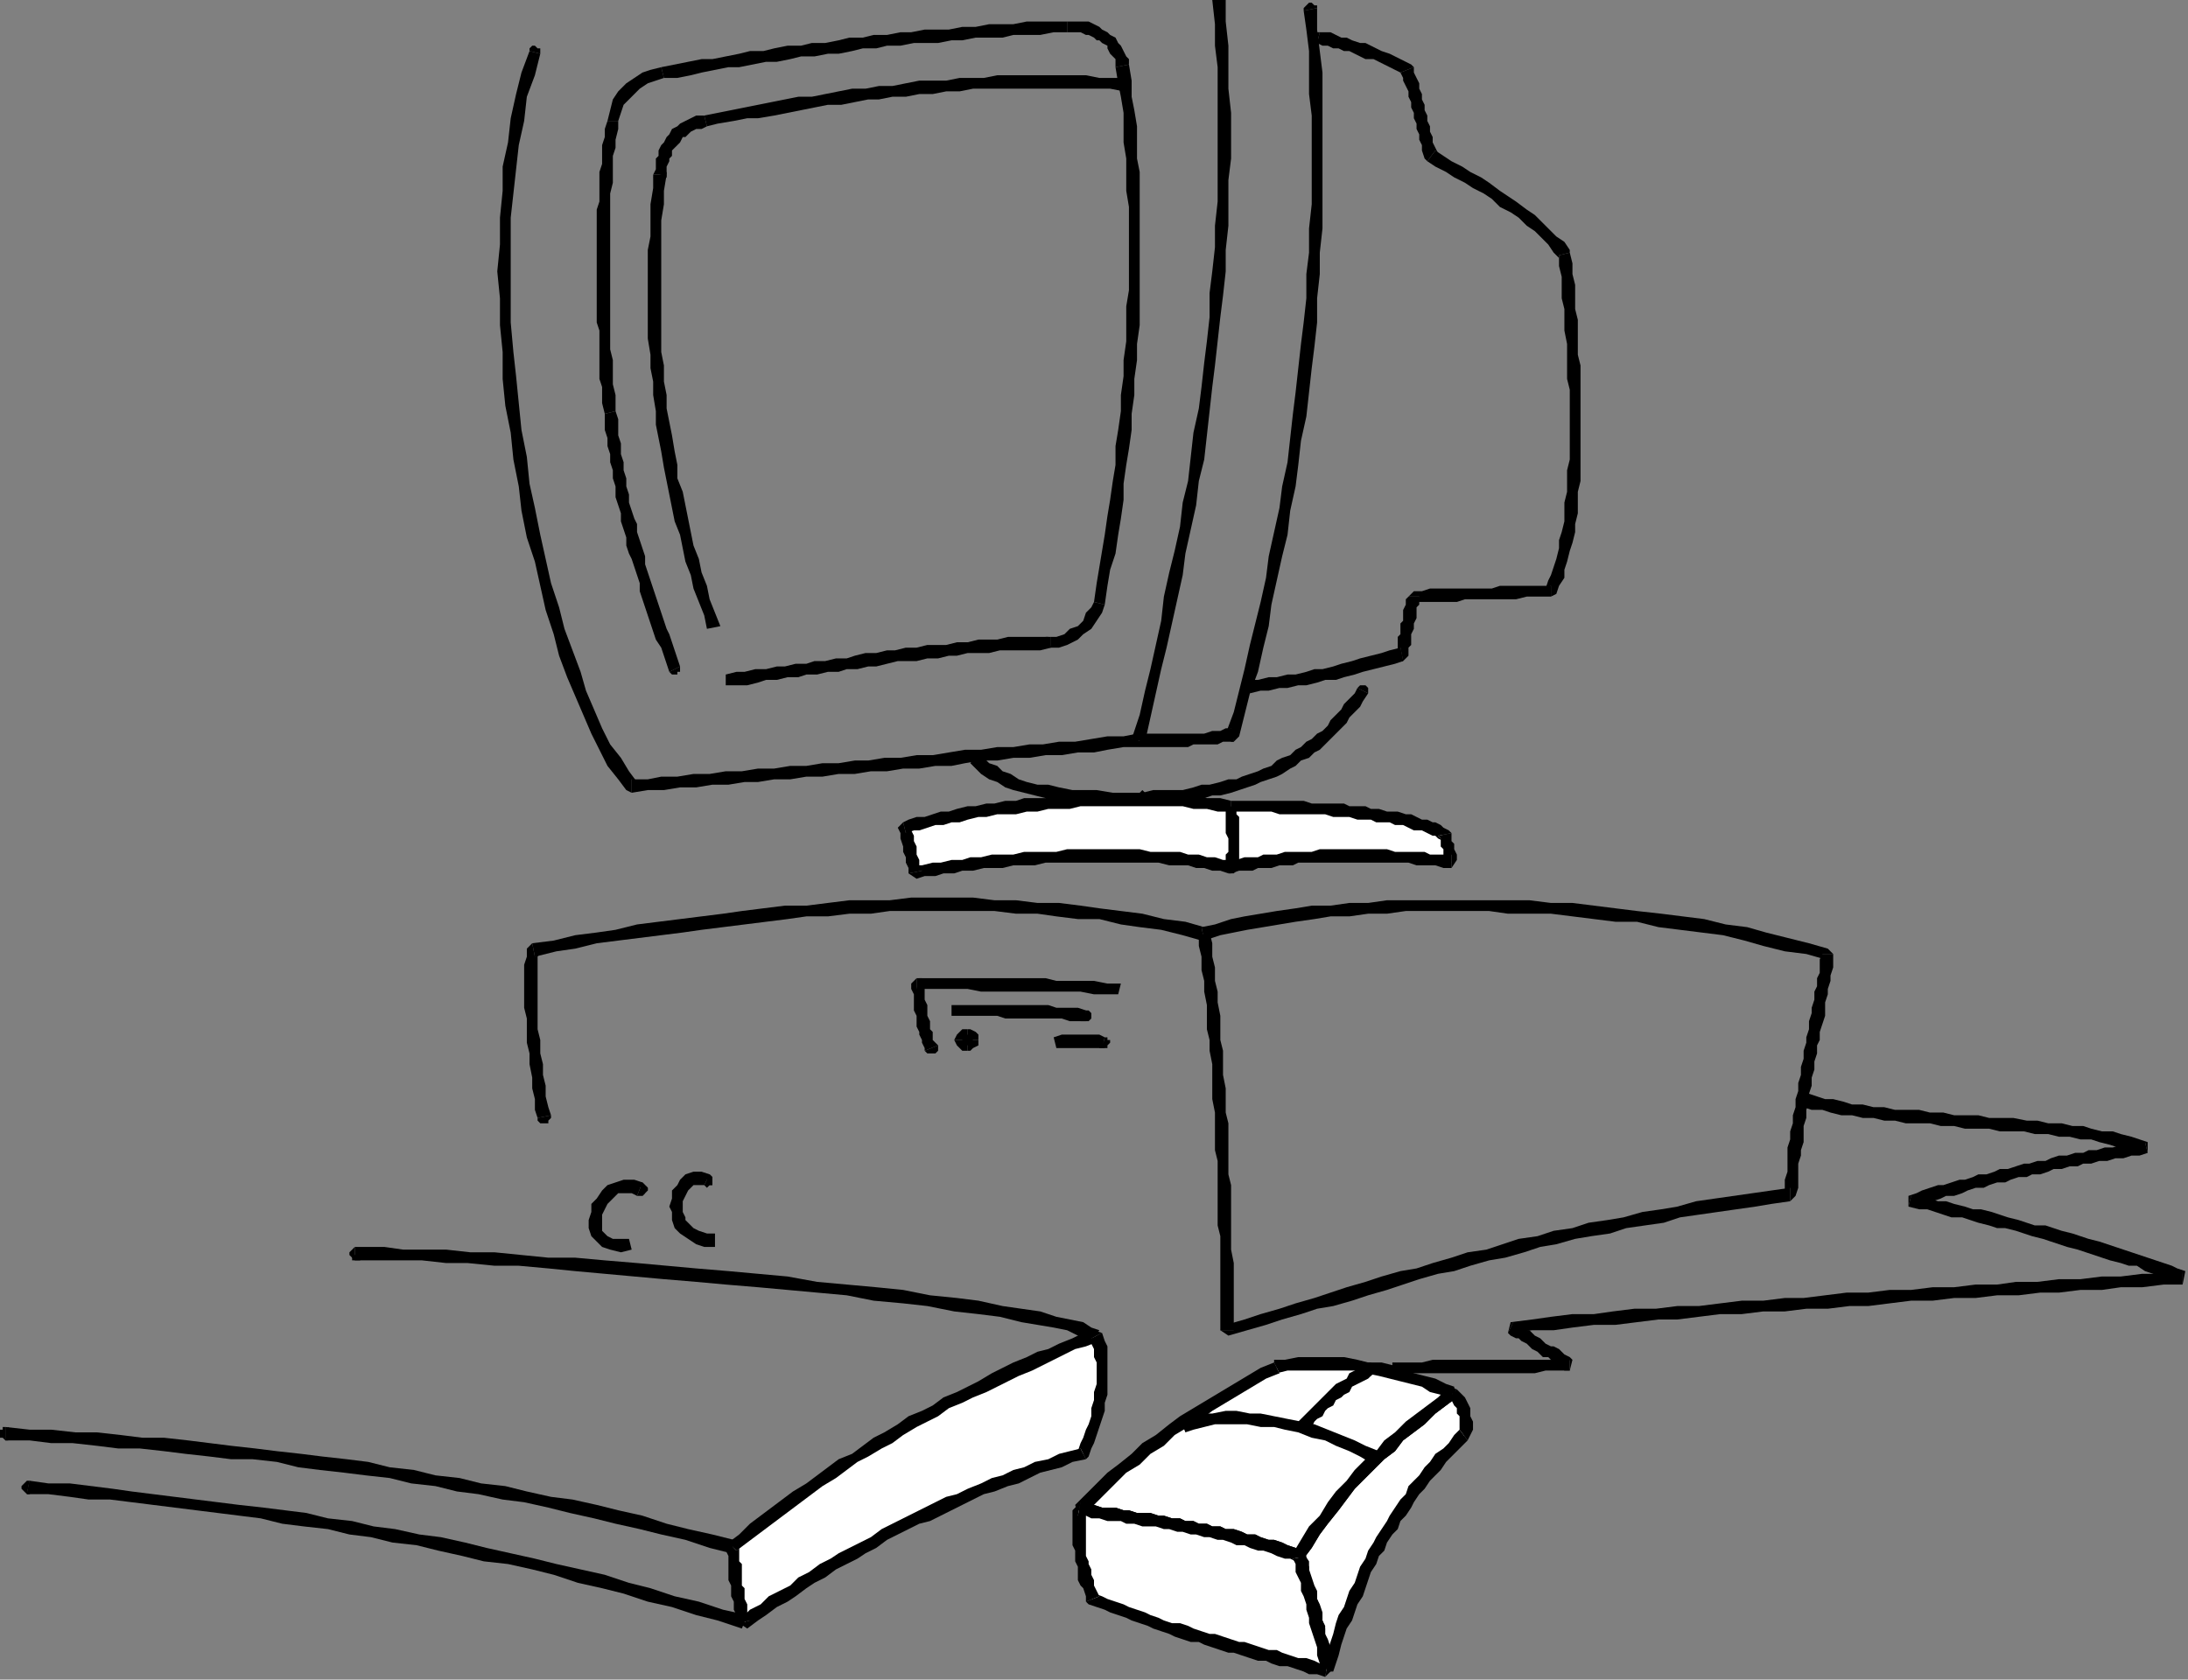 <?xml version="1.0" encoding="UTF-8" standalone="no"?>
<svg
   xmlns:dc="http://purl.org/dc/elements/1.1/"
   xmlns:cc="http://creativecommons.org/ns#"
   xmlns:rdf="http://www.w3.org/1999/02/22-rdf-syntax-ns#"
   xmlns:svg="http://www.w3.org/2000/svg"
   xmlns="http://www.w3.org/2000/svg"
   xmlns:sodipodi="http://sodipodi.sourceforge.net/DTD/sodipodi-0.dtd"
   xmlns:inkscape="http://www.inkscape.org/namespaces/inkscape"
   version="1.0"
   width="215.371mm"
   height="165.365mm"
   id="svg243"
   sodipodi:docname="DESKC009.WMF">
  <rect width="100%" height="100%" fill="#808080" stroke="none"/>
  <sodipodi:namedview
     pagecolor="#ffffff"
     bordercolor="#666666"
     borderopacity="1"
     objecttolerance="10"
     gridtolerance="10"
     guidetolerance="10"
     inkscape:pageopacity="0"
     inkscape:pageshadow="2"
     inkscape:window-width="640"
     inkscape:window-height="480"
     id="namedview245" />
  <defs
     id="defs3">
    <pattern
       id="WMFhbasepattern"
       patternUnits="userSpaceOnUse"
       width="6"
       height="6"
       x="0"
       y="0" />
  </defs>
  <path
     style="fill:#000000;fill-rule:evenodd;fill-opacity:1;stroke:none;"
     d="  M 673,407   L 671,407   L 671,408   L 670,408   L 670,409   L 670,410   L 670,411   L 670,411   L 671,412   L 673,407  z "
     id="path5" />
  <path
     style="fill:#000000;fill-rule:evenodd;fill-opacity:1;stroke:none;"
     d="  M 799,429   L 799,425   L 796,424   L 793,423   L 789,422   L 786,421   L 782,421   L 778,420   L 775,419   L 771,419   L 767,418   L 762,418   L 758,417   L 754,417   L 749,416   L 745,416   L 740,416   L 736,415   L 732,415   L 727,415   L 723,414   L 718,414   L 714,413   L 710,413   L 705,413   L 701,412   L 697,412   L 693,411   L 689,411   L 686,410   L 682,409   L 679,409   L 676,408   L 673,407   L 671,412   L 674,413   L 678,413   L 681,414   L 685,415   L 689,415   L 693,416   L 697,416   L 701,417   L 705,417   L 709,418   L 713,418   L 718,418   L 722,419   L 727,419   L 731,420   L 736,420   L 740,420   L 744,421   L 749,421   L 753,421   L 757,422   L 762,422   L 766,423   L 770,423   L 774,424   L 778,424   L 781,425   L 785,426   L 788,427   L 792,427   L 795,428   L 798,429   L 798,425   L 799,429  z "
     id="path7" />
  <path
     style="fill:#000000;fill-rule:evenodd;fill-opacity:1;stroke:none;"
     d="  M 711,445   L 712,449   L 714,448   L 717,448   L 719,447   L 722,446   L 724,445   L 727,445   L 730,444   L 732,443   L 735,442   L 738,442   L 740,441   L 743,440   L 746,440   L 748,439   L 751,438   L 754,438   L 756,437   L 759,437   L 762,436   L 764,435   L 767,435   L 770,434   L 773,434   L 775,433   L 778,433   L 781,432   L 784,432   L 787,431   L 790,431   L 793,430   L 796,430   L 799,429   L 798,425   L 795,425   L 792,426   L 789,426   L 786,427   L 783,427   L 780,428   L 777,428   L 775,429   L 772,429   L 769,430   L 766,430   L 763,431   L 761,432   L 758,432   L 755,433   L 753,433   L 750,434   L 747,435   L 744,435   L 742,436   L 739,437   L 736,437   L 734,438   L 731,439   L 729,439   L 726,440   L 723,441   L 721,441   L 718,442   L 715,443   L 713,444   L 710,445   L 710,449   L 711,445  z "
     id="path9" />
  <path
     style="fill:#000000;fill-rule:evenodd;fill-opacity:1;stroke:none;"
     d="  M 812,478   L 813,473   L 810,472   L 808,471   L 805,470   L 802,469   L 799,468   L 796,467   L 793,466   L 790,465   L 787,464   L 784,463   L 781,462   L 777,461   L 774,460   L 771,459   L 767,458   L 764,457   L 761,456   L 757,456   L 754,455   L 751,454   L 747,453   L 744,452   L 741,451   L 737,450   L 734,450   L 731,449   L 727,448   L 724,447   L 721,447   L 718,446   L 715,445   L 711,445   L 710,449   L 714,450   L 717,450   L 720,451   L 723,452   L 726,453   L 730,453   L 733,454   L 736,455   L 740,456   L 743,457   L 746,457   L 750,458   L 753,459   L 756,460   L 760,461   L 763,462   L 766,463   L 769,464   L 773,465   L 776,466   L 779,467   L 782,468   L 785,469   L 789,470   L 792,471   L 795,471   L 798,473   L 801,474   L 803,475   L 806,476   L 809,477   L 811,478   L 812,473   L 812,478  z "
     id="path11" />
  <path
     style="fill:#000000;fill-rule:evenodd;fill-opacity:1;stroke:none;"
     d="  M 563,492   L 562,496   L 570,495   L 578,495   L 585,494   L 593,493   L 601,493   L 609,492   L 617,491   L 624,491   L 632,490   L 640,489   L 648,489   L 656,488   L 664,488   L 672,487   L 680,487   L 688,486   L 695,486   L 703,485   L 711,484   L 719,484   L 727,483   L 735,483   L 743,482   L 751,482   L 759,481   L 766,481   L 774,480   L 782,480   L 789,479   L 797,479   L 805,478   L 812,478   L 812,473   L 804,474   L 797,474   L 789,475   L 782,475   L 774,476   L 766,476   L 758,477   L 750,477   L 743,478   L 735,478   L 727,479   L 719,479   L 711,480   L 703,480   L 695,481   L 687,481   L 679,482   L 671,483   L 664,483   L 656,484   L 648,484   L 640,485   L 632,486   L 624,486   L 616,487   L 608,487   L 600,488   L 593,489   L 585,489   L 577,490   L 570,491   L 562,492   L 561,496   L 563,492  z "
     id="path13" />
  <path
     style="fill:#000000;fill-rule:evenodd;fill-opacity:1;stroke:none;"
     d="  M 584,510   L 585,506   L 584,505   L 582,504   L 581,503   L 580,502   L 578,501   L 577,501   L 575,500   L 574,499   L 573,498   L 571,497   L 570,496   L 569,495   L 567,495   L 566,494   L 565,493   L 563,492   L 561,496   L 562,497   L 564,498   L 565,498   L 566,499   L 568,500   L 569,501   L 570,502   L 572,503   L 573,504   L 574,505   L 576,505   L 577,506   L 578,507   L 580,508   L 581,509   L 582,510   L 584,506   L 584,510  z "
     id="path15" />
  <path
     style="fill:#000000;fill-rule:evenodd;fill-opacity:1;stroke:none;"
     d="  M 518,512   L 522,511   L 525,511   L 529,511   L 533,511   L 537,511   L 541,511   L 545,511   L 549,511   L 553,511   L 558,511   L 562,511   L 567,511   L 571,511   L 575,510   L 580,510   L 584,510   L 584,506   L 579,506   L 575,506   L 571,506   L 567,506   L 562,506   L 558,506   L 553,506   L 549,506   L 545,506   L 541,506   L 537,506   L 533,506   L 529,507   L 525,507   L 521,507   L 518,507   L 518,512  z "
     id="path17" />
  <path
     style="fill:#000000;fill-rule:evenodd;fill-opacity:1;stroke:none;"
     d="  M 583,506   L 582,506   L 582,506   L 582,507   L 581,508   L 582,509   L 582,510   L 583,510   L 584,510   L 583,506  z "
     id="path19" />
  <path
     style="fill:#ffffff;fill-rule:evenodd;fill-opacity:1;stroke:none;"
     d="  M 540,518   L 542,520   L 543,522   L 544,523   L 545,525   L 545,527   L 545,529   L 545,531   L 545,534   L 540,538   L 536,543   L 532,548   L 528,552   L 525,557   L 521,562   L 518,568   L 514,573   L 511,578   L 508,584   L 506,590   L 503,596   L 501,602   L 498,608   L 496,615   L 494,622   L 493,616   L 492,611   L 491,606   L 490,600   L 488,595   L 487,590   L 485,585   L 483,579   L 486,574   L 489,570   L 493,565   L 496,561   L 499,557   L 502,553   L 506,549   L 510,545   L 513,541   L 517,538   L 521,534   L 525,531   L 528,528   L 532,525   L 536,521   L 540,518  z "
     id="path21" />
  <path
     style="fill:#000000;fill-rule:evenodd;fill-opacity:1;stroke:none;"
     d="  M 546,536   L 547,534   L 548,532   L 548,529   L 547,527   L 547,524   L 546,522   L 545,520   L 544,519   L 542,517   L 539,520   L 540,521   L 541,523   L 542,524   L 542,526   L 543,527   L 543,529   L 543,531   L 543,533   L 543,532   L 546,536  z "
     id="path23" />
  <path
     style="fill:#000000;fill-rule:evenodd;fill-opacity:1;stroke:none;"
     d="  M 491,622   L 496,622   L 497,619   L 498,616   L 499,612   L 500,609   L 501,606   L 503,603   L 504,600   L 505,597   L 507,594   L 508,591   L 509,588   L 510,585   L 512,582   L 513,579   L 515,577   L 516,574   L 518,571   L 520,569   L 521,566   L 523,564   L 525,561   L 526,559   L 528,556   L 530,554   L 532,551   L 534,549   L 536,547   L 538,544   L 540,542   L 542,540   L 544,538   L 546,536   L 543,532   L 541,534   L 539,537   L 537,539   L 534,541   L 532,544   L 530,546   L 528,549   L 526,551   L 524,553   L 523,556   L 521,558   L 519,561   L 517,564   L 516,566   L 514,569   L 512,572   L 511,574   L 509,577   L 508,580   L 506,583   L 505,586   L 504,589   L 502,592   L 501,595   L 500,598   L 498,601   L 497,604   L 496,608   L 495,611   L 494,614   L 493,618   L 491,621   L 496,621   L 491,622  z "
     id="path25" />
  <path
     style="fill:#000000;fill-rule:evenodd;fill-opacity:1;stroke:none;"
     d="  M 481,578   L 481,580   L 482,583   L 483,585   L 484,588   L 484,591   L 485,593   L 486,596   L 487,598   L 487,601   L 488,603   L 488,606   L 489,609   L 489,611   L 490,614   L 490,616   L 491,619   L 491,622   L 496,621   L 496,618   L 495,616   L 495,613   L 494,610   L 493,608   L 493,605   L 492,603   L 492,600   L 491,597   L 490,595   L 490,592   L 489,590   L 488,587   L 487,584   L 487,581   L 485,578   L 485,580   L 481,578  z "
     id="path27" />
  <path
     style="fill:#000000;fill-rule:evenodd;fill-opacity:1;stroke:none;"
     d="  M 542,517   L 539,516   L 535,520   L 531,523   L 527,526   L 523,529   L 519,533   L 515,536   L 512,540   L 508,543   L 504,547   L 501,551   L 497,555   L 494,559   L 491,564   L 487,568   L 484,573   L 481,578   L 485,580   L 488,576   L 491,571   L 494,567   L 498,562   L 501,558   L 504,554   L 508,550   L 511,547   L 515,543   L 519,540   L 522,536   L 526,533   L 530,530   L 534,526   L 538,523   L 542,520   L 539,520   L 542,517  z "
     id="path29" />
  <path
     style="fill:#ffffff;fill-rule:evenodd;fill-opacity:1;stroke:none;"
     d="  M 540,518   L 537,517   L 533,515   L 529,514   L 526,513   L 522,512   L 517,511   L 513,510   L 509,509   L 504,508   L 500,508   L 496,507   L 492,507   L 487,507   L 483,507   L 479,508   L 475,509   L 470,511   L 465,514   L 460,517   L 455,520   L 450,523   L 445,526   L 441,529   L 436,532   L 431,536   L 427,539   L 422,543   L 418,546   L 413,550   L 409,554   L 405,558   L 401,562   L 404,562   L 407,563   L 409,563   L 412,563   L 415,564   L 417,564   L 420,564   L 422,565   L 425,565   L 428,566   L 430,566   L 433,567   L 435,567   L 438,567   L 441,568   L 443,568   L 446,569   L 448,569   L 451,570   L 453,570   L 456,571   L 458,572   L 461,572   L 463,573   L 466,574   L 469,574   L 471,575   L 473,576   L 476,577   L 478,577   L 481,578   L 483,579   L 486,574   L 489,570   L 493,565   L 496,561   L 499,557   L 502,553   L 506,549   L 510,545   L 513,541   L 517,538   L 521,534   L 525,531   L 528,528   L 532,525   L 536,521   L 540,518  z "
     id="path31" />
  <path
     style="fill:#000000;fill-rule:evenodd;fill-opacity:1;stroke:none;"
     d="  M 476,511   L 475,511   L 479,510   L 483,510   L 487,510   L 492,510   L 496,510   L 500,510   L 504,510   L 508,511   L 513,512   L 517,513   L 521,514   L 525,515   L 529,516   L 532,518   L 536,519   L 540,520   L 541,516   L 538,515   L 534,513   L 530,512   L 526,511   L 522,509   L 518,508   L 514,507   L 509,507   L 505,506   L 500,505   L 496,505   L 492,505   L 487,505   L 483,505   L 478,506   L 474,506   L 474,507   L 476,511  z "
     id="path33" />
  <path
     style="fill:#000000;fill-rule:evenodd;fill-opacity:1;stroke:none;"
     d="  M 402,559   L 403,563   L 407,560   L 411,556   L 415,552   L 419,548   L 424,545   L 428,541   L 433,538   L 437,534   L 442,531   L 447,528   L 451,525   L 456,522   L 461,519   L 466,516   L 471,513   L 476,511   L 474,507   L 469,509   L 464,512   L 459,515   L 454,518   L 449,521   L 444,524   L 439,527   L 435,530   L 430,534   L 425,537   L 421,541   L 416,545   L 412,548   L 408,552   L 404,556   L 400,560   L 401,564   L 402,559  z "
     id="path35" />
  <path
     style="fill:#000000;fill-rule:evenodd;fill-opacity:1;stroke:none;"
     d="  M 481,578   L 484,577   L 482,576   L 479,575   L 477,574   L 474,573   L 472,573   L 469,572   L 467,571   L 464,571   L 462,570   L 459,569   L 456,569   L 454,568   L 451,568   L 449,567   L 446,567   L 444,566   L 441,566   L 439,565   L 436,565   L 433,564   L 431,564   L 428,563   L 425,563   L 423,563   L 420,562   L 418,562   L 415,561   L 412,561   L 410,561   L 407,560   L 404,560   L 402,559   L 401,564   L 404,564   L 406,565   L 409,565   L 412,566   L 414,566   L 417,566   L 419,567   L 422,567   L 425,568   L 427,568   L 430,568   L 433,569   L 435,569   L 438,570   L 440,570   L 443,571   L 445,571   L 448,572   L 450,572   L 453,573   L 455,573   L 458,574   L 460,575   L 463,575   L 465,576   L 468,577   L 470,577   L 473,578   L 475,579   L 478,580   L 480,580   L 482,581   L 485,580   L 481,578  z "
     id="path37" />
  <path
     style="fill:#000000;fill-rule:evenodd;fill-opacity:1;stroke:none;"
     d="  M 540,520   L 539,516   L 535,520   L 531,523   L 527,526   L 523,529   L 519,533   L 515,536   L 512,540   L 508,543   L 504,547   L 501,551   L 497,555   L 494,559   L 491,564   L 487,568   L 484,573   L 481,578   L 485,580   L 488,576   L 491,571   L 494,567   L 498,562   L 501,558   L 504,554   L 508,550   L 511,547   L 515,543   L 519,540   L 522,536   L 526,533   L 530,530   L 534,526   L 538,523   L 542,520   L 541,516   L 540,520  z "
     id="path39" />
  <path
     style="fill:#ffffff;fill-rule:evenodd;fill-opacity:1;stroke:none;"
     d="  M 494,622   L 491,621   L 488,620   L 485,620   L 482,619   L 480,618   L 477,617   L 474,617   L 471,616   L 468,615   L 466,615   L 463,614   L 460,613   L 457,612   L 454,611   L 452,611   L 449,610   L 446,609   L 444,608   L 441,607   L 438,607   L 435,606   L 433,605   L 430,604   L 427,603   L 425,602   L 422,601   L 419,600   L 417,599   L 414,598   L 412,597   L 409,596   L 406,595   L 405,591   L 404,587   L 403,583   L 402,579   L 402,575   L 401,570   L 401,566   L 401,562   L 404,562   L 407,563   L 409,563   L 412,563   L 415,564   L 417,564   L 420,564   L 422,565   L 425,565   L 428,566   L 430,566   L 433,567   L 435,567   L 438,567   L 441,568   L 443,568   L 446,569   L 448,569   L 451,570   L 453,570   L 456,571   L 458,572   L 461,572   L 463,573   L 466,574   L 469,574   L 471,575   L 473,576   L 476,577   L 478,577   L 481,578   L 483,579   L 485,584   L 486,589   L 487,594   L 489,598   L 490,604   L 491,609   L 492,615   L 494,622  z "
     id="path41" />
  <path
     style="fill:#000000;fill-rule:evenodd;fill-opacity:1;stroke:none;"
     d="  M 404,596   L 405,597   L 408,598   L 411,599   L 413,600   L 416,601   L 419,602   L 421,603   L 424,604   L 427,605   L 429,606   L 432,607   L 435,608   L 437,609   L 440,610   L 443,611   L 446,611   L 448,612   L 451,613   L 454,614   L 457,615   L 459,615   L 462,616   L 465,617   L 468,618   L 471,618   L 473,619   L 476,620   L 479,620   L 482,621   L 485,622   L 487,623   L 490,623   L 493,624   L 494,619   L 491,619   L 489,618   L 486,617   L 483,617   L 480,616   L 477,615   L 475,614   L 472,614   L 469,613   L 466,612   L 463,611   L 461,611   L 458,610   L 455,609   L 452,608   L 450,608   L 447,607   L 444,606   L 442,605   L 439,604   L 436,604   L 433,603   L 431,602   L 428,601   L 426,600   L 423,599   L 420,598   L 418,597   L 415,596   L 412,595   L 410,594   L 407,593   L 409,594   L 404,596  z "
     id="path43" />
  <path
     style="fill:#000000;fill-rule:evenodd;fill-opacity:1;stroke:none;"
     d="  M 402,559   L 399,562   L 399,564   L 399,566   L 399,568   L 399,571   L 399,573   L 399,575   L 400,577   L 400,579   L 400,581   L 401,583   L 401,585   L 401,588   L 402,590   L 403,591   L 404,594   L 404,596   L 409,594   L 408,592   L 407,590   L 407,588   L 406,586   L 406,584   L 405,582   L 405,581   L 404,579   L 404,577   L 404,574   L 404,573   L 404,570   L 404,568   L 404,566   L 404,564   L 404,562   L 401,564   L 402,559  z "
     id="path45" />
  <path
     style="fill:#000000;fill-rule:evenodd;fill-opacity:1;stroke:none;"
     d="  M 486,579   L 484,577   L 482,576   L 479,575   L 477,574   L 474,573   L 472,573   L 469,572   L 467,571   L 464,571   L 462,570   L 459,569   L 456,569   L 454,568   L 451,568   L 449,567   L 446,567   L 444,566   L 441,566   L 439,565   L 436,565   L 433,564   L 431,564   L 428,563   L 425,563   L 423,563   L 420,562   L 418,562   L 415,561   L 412,561   L 410,561   L 407,560   L 404,560   L 402,559   L 401,564   L 404,564   L 406,565   L 409,565   L 412,566   L 414,566   L 417,566   L 419,567   L 422,567   L 425,568   L 427,568   L 430,568   L 433,569   L 435,569   L 438,570   L 440,570   L 443,571   L 445,571   L 448,572   L 450,572   L 453,573   L 455,573   L 458,574   L 460,575   L 463,575   L 465,576   L 468,577   L 470,577   L 473,578   L 475,579   L 478,580   L 480,580   L 482,581   L 481,580   L 486,579  z "
     id="path47" />
  <path
     style="fill:#000000;fill-rule:evenodd;fill-opacity:1;stroke:none;"
     d="  M 493,624   L 496,621   L 495,618   L 495,615   L 494,612   L 493,609   L 493,606   L 492,603   L 491,601   L 491,598   L 490,595   L 490,593   L 489,591   L 488,588   L 487,586   L 487,583   L 486,581   L 486,579   L 481,580   L 482,582   L 482,585   L 483,587   L 484,589   L 484,592   L 485,594   L 486,597   L 486,599   L 487,602   L 487,604   L 488,607   L 489,610   L 490,613   L 490,616   L 491,619   L 491,622   L 494,619   L 493,624  z "
     id="path49" />
  <path
     style="fill:#000000;fill-rule:evenodd;fill-opacity:1;stroke:none;"
     d="  M 510,512   L 511,511   L 512,510   L 512,509   L 511,508   L 511,508   L 510,507   L 509,507   L 508,507   L 510,512  z "
     id="path51" />
  <path
     style="fill:#000000;fill-rule:evenodd;fill-opacity:1;stroke:none;"
     d="  M 487,532   L 488,531   L 489,529   L 490,528   L 492,527   L 493,525   L 494,524   L 496,523   L 497,521   L 499,520   L 500,519   L 502,518   L 503,516   L 505,515   L 507,514   L 509,513   L 510,512   L 508,507   L 506,509   L 504,510   L 502,511   L 501,513   L 499,514   L 497,515   L 496,516   L 494,518   L 493,519   L 491,521   L 490,522   L 488,524   L 487,525   L 486,526   L 484,528   L 483,529   L 487,532  z "
     id="path53" />
  <path
     style="fill:#000000;fill-rule:evenodd;fill-opacity:1;stroke:none;"
     d="  M 507,508   L 507,509   L 507,510   L 507,511   L 508,511   L 509,512   L 509,512   L 510,512   L 511,511   L 507,508  z "
     id="path55" />
  <path
     style="fill:#000000;fill-rule:evenodd;fill-opacity:1;stroke:none;"
     d="  M 511,545   L 512,545   L 513,545   L 513,544   L 514,544   L 514,543   L 514,542   L 514,541   L 513,540   L 511,545  z "
     id="path57" />
  <path
     style="fill:#000000;fill-rule:evenodd;fill-opacity:1;stroke:none;"
     d="  M 441,533   L 444,532   L 448,531   L 452,530   L 456,530   L 460,530   L 464,530   L 469,531   L 474,531   L 478,532   L 483,533   L 488,535   L 493,536   L 497,538   L 502,540   L 506,542   L 511,545   L 513,540   L 508,538   L 504,536   L 499,534   L 494,532   L 489,530   L 484,529   L 479,528   L 474,527   L 469,526   L 465,526   L 460,525   L 456,525   L 451,526   L 447,526   L 443,527   L 439,528   L 441,533  z "
     id="path59" />
  <path
     style="fill:#000000;fill-rule:evenodd;fill-opacity:1;stroke:none;"
     d="  M 511,540   L 510,541   L 510,542   L 510,542   L 510,543   L 510,544   L 511,545   L 512,545   L 513,545   L 511,540  z "
     id="path61" />
  <path
     style="fill:#000000;fill-rule:evenodd;fill-opacity:1;stroke:none;"
     d="  M 237,445   L 238,445   L 239,445   L 240,444   L 240,443   L 241,443   L 241,442   L 240,441   L 239,440   L 237,445  z "
     id="path63" />
  <path
     style="fill:#000000;fill-rule:evenodd;fill-opacity:1;stroke:none;"
     d="  M 234,461   L 231,461   L 228,461   L 226,460   L 225,459   L 224,458   L 224,456   L 224,454   L 224,452   L 225,450   L 226,448   L 227,447   L 229,445   L 230,444   L 233,444   L 235,444   L 237,445   L 239,440   L 236,439   L 232,439   L 229,440   L 226,441   L 224,443   L 222,446   L 220,448   L 220,451   L 219,454   L 219,457   L 220,460   L 222,462   L 224,464   L 227,465   L 231,466   L 235,465   L 234,461  z "
     id="path65" />
  <path
     style="fill:#000000;fill-rule:evenodd;fill-opacity:1;stroke:none;"
     d="  M 239,445   L 240,444   L 240,444   L 241,443   L 241,442   L 240,441   L 240,441   L 239,440   L 238,440   L 239,445  z "
     id="path67" />
  <path
     style="fill:#000000;fill-rule:evenodd;fill-opacity:1;stroke:none;"
     d="  M 262,441   L 263,442   L 264,441   L 265,441   L 265,440   L 265,439   L 265,438   L 265,438   L 264,437   L 262,441  z "
     id="path69" />
  <path
     style="fill:#000000;fill-rule:evenodd;fill-opacity:1;stroke:none;"
     d="  M 266,459   L 263,459   L 260,458   L 258,457   L 257,456   L 255,454   L 255,453   L 254,451   L 254,449   L 254,447   L 255,445   L 256,443   L 257,442   L 258,441   L 259,441   L 260,441   L 262,441   L 264,437   L 261,436   L 258,436   L 255,437   L 253,439   L 252,441   L 250,443   L 250,446   L 249,449   L 250,451   L 250,454   L 251,457   L 253,459   L 256,461   L 259,463   L 262,464   L 266,464   L 266,459  z "
     id="path71" />
  <path
     style="fill:#000000;fill-rule:evenodd;fill-opacity:1;stroke:none;"
     d="  M 263,441   L 264,441   L 265,441   L 265,440   L 265,439   L 265,438   L 265,438   L 264,437   L 263,437   L 263,441  z "
     id="path73" />
  <path
     style="fill:#000000;fill-rule:evenodd;fill-opacity:1;stroke:none;"
     d="  M 132,464   L 131,465   L 131,465   L 130,466   L 130,467   L 130,467   L 131,468   L 131,469   L 132,469   L 132,464  z "
     id="path75" />
  <path
     style="fill:#000000;fill-rule:evenodd;fill-opacity:1;stroke:none;"
     d="  M 409,495   L 406,494   L 403,492   L 398,491   L 393,490   L 387,488   L 380,487   L 373,486   L 364,484   L 356,483   L 346,482   L 336,480   L 326,479   L 315,478   L 304,477   L 293,475   L 282,474   L 271,473   L 259,472   L 248,471   L 237,470   L 225,469   L 214,468   L 204,468   L 194,467   L 184,466   L 175,466   L 166,465   L 158,465   L 150,465   L 143,464   L 137,464   L 132,464   L 132,469   L 137,469   L 143,469   L 150,469   L 157,469   L 166,470   L 174,470   L 184,471   L 193,471   L 204,472   L 214,473   L 225,474   L 236,475   L 247,476   L 259,477   L 270,478   L 282,479   L 293,480   L 304,481   L 315,482   L 325,484   L 336,485   L 345,486   L 355,488   L 364,489   L 372,490   L 380,492   L 386,493   L 392,494   L 397,495   L 401,497   L 404,498   L 406,499   L 409,495  z "
     id="path77" />
  <path
     style="fill:#000000;fill-rule:evenodd;fill-opacity:1;stroke:none;"
     d="  M 131,468   L 132,469   L 133,469   L 134,469   L 134,468   L 135,467   L 135,466   L 134,465   L 134,465   L 131,468  z "
     id="path79" />
  <path
     style="fill:#ffffff;fill-rule:evenodd;fill-opacity:1;stroke:none;"
     d="  M 277,604   L 276,600   L 275,597   L 275,594   L 274,590   L 273,586   L 273,583   L 273,579   L 273,576   L 277,572   L 281,569   L 285,566   L 289,563   L 293,560   L 297,557   L 301,554   L 305,551   L 309,548   L 314,545   L 318,543   L 322,540   L 326,537   L 331,535   L 335,532   L 339,529   L 344,527   L 348,525   L 352,522   L 357,520   L 361,518   L 365,516   L 370,513   L 374,511   L 378,509   L 383,507   L 387,506   L 391,504   L 395,502   L 399,500   L 404,499   L 408,497   L 409,502   L 410,507   L 410,513   L 410,519   L 409,525   L 407,530   L 405,536   L 403,541   L 399,542   L 395,543   L 390,545   L 386,546   L 382,548   L 378,549   L 374,551   L 370,553   L 365,554   L 361,556   L 357,558   L 353,560   L 349,561   L 345,563   L 341,565   L 337,567   L 333,569   L 329,571   L 325,574   L 321,576   L 317,578   L 314,580   L 310,582   L 306,585   L 302,587   L 299,589   L 295,592   L 291,594   L 288,596   L 284,599   L 280,601   L 277,604  z "
     id="path81" />
  <path
     style="fill:#000000;fill-rule:evenodd;fill-opacity:1;stroke:none;"
     d="  M 271,574   L 270,576   L 270,577   L 271,579   L 271,581   L 271,583   L 271,585   L 271,587   L 271,588   L 272,590   L 272,592   L 272,594   L 273,596   L 273,598   L 273,599   L 274,601   L 274,603   L 275,604   L 279,603   L 279,602   L 278,600   L 278,598   L 278,597   L 277,595   L 277,593   L 277,591   L 276,590   L 276,588   L 276,586   L 276,584   L 276,582   L 275,581   L 275,579   L 275,577   L 275,576   L 274,577   L 271,574  z "
     id="path83" />
  <path
     style="fill:#000000;fill-rule:evenodd;fill-opacity:1;stroke:none;"
     d="  M 410,496   L 407,495   L 403,496   L 399,498   L 394,500   L 390,502   L 386,503   L 382,505   L 377,507   L 373,509   L 369,511   L 364,514   L 360,516   L 356,518   L 351,520   L 347,523   L 343,525   L 338,527   L 334,530   L 329,533   L 325,535   L 321,538   L 317,541   L 312,543   L 308,546   L 304,549   L 300,552   L 295,555   L 291,558   L 287,561   L 283,564   L 279,567   L 275,571   L 271,574   L 274,577   L 278,574   L 282,571   L 286,568   L 290,565   L 294,562   L 298,559   L 302,556   L 306,553   L 311,550   L 315,547   L 319,544   L 323,542   L 328,539   L 332,537   L 336,534   L 341,531   L 345,529   L 349,527   L 353,524   L 358,522   L 362,520   L 367,518   L 371,516   L 375,514   L 379,512   L 384,510   L 388,508   L 392,506   L 396,504   L 400,502   L 404,501   L 409,499   L 406,498   L 410,496  z "
     id="path85" />
  <path
     style="fill:#000000;fill-rule:evenodd;fill-opacity:1;stroke:none;"
     d="  M 404,543   L 405,542   L 406,539   L 407,537   L 408,534   L 409,531   L 410,528   L 411,525   L 411,522   L 412,519   L 412,516   L 412,513   L 412,510   L 412,507   L 412,504   L 412,501   L 411,499   L 410,496   L 406,498   L 406,500   L 407,502   L 407,505   L 408,507   L 408,510   L 408,513   L 408,515   L 407,518   L 407,521   L 406,524   L 406,527   L 405,530   L 404,532   L 403,535   L 402,537   L 401,540   L 402,539   L 404,543  z "
     id="path87" />
  <path
     style="fill:#000000;fill-rule:evenodd;fill-opacity:1;stroke:none;"
     d="  M 275,604   L 278,606   L 282,603   L 285,601   L 289,598   L 293,596   L 296,594   L 300,591   L 303,589   L 307,587   L 311,584   L 315,582   L 319,580   L 322,578   L 326,576   L 330,573   L 334,571   L 338,569   L 342,567   L 346,566   L 350,564   L 354,562   L 358,560   L 362,558   L 366,556   L 370,555   L 375,553   L 379,552   L 383,550   L 387,548   L 391,547   L 395,546   L 399,544   L 404,543   L 402,539   L 398,540   L 394,541   L 390,543   L 385,544   L 381,546   L 377,547   L 373,549   L 369,550   L 365,552   L 360,554   L 356,556   L 352,557   L 348,559   L 344,561   L 340,563   L 336,565   L 332,567   L 328,569   L 324,572   L 320,574   L 316,576   L 312,578   L 309,580   L 305,582   L 301,585   L 297,587   L 294,590   L 290,592   L 286,594   L 283,597   L 279,599   L 276,602   L 279,603   L 275,604  z "
     id="path89" />
  <path
     style="fill:#000000;fill-rule:evenodd;fill-opacity:1;stroke:none;"
     d="  M 2,531   L 1,531   L 1,532   L 0,532   L 0,533   L 0,534   L 0,535   L 1,535   L 2,536   L 2,531  z "
     id="path91" />
  <path
     style="fill:#000000;fill-rule:evenodd;fill-opacity:1;stroke:none;"
     d="  M 273,573   L 265,571   L 256,569   L 248,567   L 239,564   L 230,562   L 222,560   L 213,558   L 205,557   L 196,555   L 188,553   L 179,552   L 171,550   L 162,549   L 154,547   L 145,546   L 137,544   L 129,543   L 120,542   L 112,541   L 103,540   L 95,539   L 86,538   L 78,537   L 70,536   L 61,535   L 53,535   L 45,534   L 36,533   L 28,533   L 19,532   L 11,532   L 2,531   L 2,536   L 11,536   L 19,537   L 27,537   L 36,538   L 44,539   L 52,539   L 61,540   L 69,541   L 78,542   L 86,543   L 94,543   L 103,544   L 111,546   L 119,547   L 128,548   L 136,549   L 145,550   L 153,552   L 162,553   L 170,555   L 178,556   L 187,558   L 195,559   L 204,561   L 212,563   L 221,565   L 229,567   L 238,569   L 246,571   L 255,573   L 264,576   L 272,578   L 273,573  z "
     id="path93" />
  <path
     style="fill:#000000;fill-rule:evenodd;fill-opacity:1;stroke:none;"
     d="  M 2,536   L 3,536   L 4,535   L 4,535   L 5,534   L 5,533   L 4,532   L 4,532   L 3,531   L 2,536  z "
     id="path95" />
  <path
     style="fill:#000000;fill-rule:evenodd;fill-opacity:1;stroke:none;"
     d="  M 11,551   L 10,551   L 9,552   L 9,552   L 8,553   L 8,554   L 9,555   L 9,555   L 10,556   L 11,551  z "
     id="path97" />
  <path
     style="fill:#000000;fill-rule:evenodd;fill-opacity:1;stroke:none;"
     d="  M 278,601   L 269,599   L 260,596   L 251,594   L 242,591   L 234,589   L 225,586   L 216,584   L 207,582   L 199,580   L 190,578   L 181,576   L 173,574   L 164,572   L 156,571   L 147,569   L 139,568   L 131,566   L 122,565   L 114,563   L 106,562   L 98,561   L 89,560   L 81,559   L 73,558   L 65,557   L 57,556   L 49,555   L 42,554   L 34,553   L 26,552   L 18,552   L 11,551   L 10,556   L 18,556   L 26,557   L 33,558   L 41,558   L 49,559   L 57,560   L 65,561   L 73,562   L 81,563   L 89,564   L 97,565   L 105,567   L 113,568   L 122,569   L 130,571   L 138,572   L 146,574   L 155,575   L 163,577   L 172,579   L 180,581   L 189,582   L 198,584   L 206,586   L 215,589   L 224,591   L 232,593   L 241,596   L 250,598   L 259,601   L 267,603   L 276,606   L 278,601  z "
     id="path99" />
  <path
     style="fill:#000000;fill-rule:evenodd;fill-opacity:1;stroke:none;"
     d="  M 10,556   L 11,556   L 12,555   L 12,555   L 13,554   L 13,553   L 13,552   L 12,552   L 11,551   L 10,556  z "
     id="path101" />
  <path
     style="fill:#000000;fill-rule:evenodd;fill-opacity:1;stroke:none;"
     d="  M 200,416   L 200,417   L 201,418   L 202,418   L 203,418   L 204,418   L 204,417   L 205,416   L 205,415   L 200,416  z "
     id="path103" />
  <path
     style="fill:#000000;fill-rule:evenodd;fill-opacity:1;stroke:none;"
     d="  M 198,351   L 196,353   L 196,356   L 195,359   L 195,363   L 195,366   L 195,370   L 195,375   L 196,379   L 196,383   L 196,388   L 197,392   L 197,396   L 198,401   L 198,405   L 199,409   L 199,413   L 200,416   L 205,415   L 204,412   L 203,408   L 203,404   L 202,400   L 202,396   L 201,392   L 201,387   L 200,383   L 200,379   L 200,374   L 200,370   L 200,366   L 200,363   L 200,359   L 200,356   L 201,354   L 199,356   L 198,351  z "
     id="path105" />
  <path
     style="fill:#000000;fill-rule:evenodd;fill-opacity:1;stroke:none;"
     d="  M 447,345   L 448,345   L 441,343   L 433,342   L 425,340   L 417,339   L 409,338   L 402,337   L 394,336   L 386,336   L 378,335   L 370,335   L 362,334   L 355,334   L 347,334   L 339,334   L 331,335   L 323,335   L 316,335   L 308,336   L 300,337   L 292,337   L 284,338   L 276,339   L 269,340   L 261,341   L 253,342   L 245,343   L 237,344   L 229,346   L 222,347   L 214,348   L 206,350   L 198,351   L 199,356   L 207,354   L 214,353   L 222,351   L 230,350   L 238,349   L 246,348   L 254,347   L 261,346   L 269,345   L 277,344   L 285,343   L 293,342   L 300,341   L 308,341   L 316,340   L 324,340   L 331,339   L 339,339   L 347,339   L 355,339   L 362,339   L 370,339   L 378,340   L 386,340   L 393,341   L 401,342   L 409,342   L 417,344   L 424,345   L 432,346   L 440,348   L 447,350   L 448,350   L 447,345  z "
     id="path107" />
  <path
     style="fill:#000000;fill-rule:evenodd;fill-opacity:1;stroke:none;"
     d="  M 682,355   L 680,353   L 673,351   L 665,349   L 657,347   L 650,345   L 642,344   L 634,342   L 626,341   L 618,340   L 609,339   L 601,338   L 593,337   L 585,336   L 577,336   L 569,335   L 561,335   L 554,335   L 546,335   L 538,335   L 531,335   L 523,335   L 516,335   L 509,336   L 502,336   L 495,337   L 488,337   L 482,338   L 475,339   L 469,340   L 463,341   L 458,342   L 452,344   L 447,345   L 448,350   L 454,348   L 459,347   L 464,346   L 470,345   L 476,344   L 482,343   L 489,342   L 495,341   L 502,341   L 509,340   L 516,340   L 523,339   L 531,339   L 538,339   L 546,339   L 554,339   L 561,340   L 569,340   L 577,340   L 585,341   L 593,342   L 601,343   L 609,343   L 617,345   L 625,346   L 633,347   L 641,348   L 649,350   L 656,352   L 664,354   L 672,355   L 679,357   L 678,355   L 682,355  z "
     id="path109" />
  <path
     style="fill:#000000;fill-rule:evenodd;fill-opacity:1;stroke:none;"
     d="  M 666,447   L 668,445   L 669,442   L 669,439   L 669,436   L 669,433   L 670,430   L 670,428   L 671,425   L 671,422   L 671,419   L 672,416   L 672,413   L 673,410   L 673,407   L 674,404   L 674,401   L 675,398   L 675,395   L 676,392   L 676,389   L 677,387   L 677,384   L 678,381   L 679,378   L 679,375   L 679,373   L 680,370   L 680,368   L 681,365   L 681,363   L 682,360   L 682,358   L 682,355   L 678,355   L 677,357   L 677,359   L 677,362   L 676,364   L 676,367   L 675,369   L 675,372   L 674,375   L 674,377   L 673,380   L 673,383   L 672,386   L 672,388   L 671,391   L 671,394   L 670,397   L 670,400   L 669,403   L 669,406   L 668,409   L 668,412   L 667,415   L 667,418   L 666,421   L 666,424   L 665,427   L 665,430   L 665,433   L 665,436   L 664,439   L 664,441   L 664,444   L 666,442   L 666,447  z "
     id="path111" />
  <path
     style="fill:#000000;fill-rule:evenodd;fill-opacity:1;stroke:none;"
     d="  M 454,495   L 457,497   L 464,495   L 471,493   L 477,491   L 484,489   L 490,487   L 496,486   L 503,484   L 509,482   L 516,480   L 522,478   L 528,476   L 535,474   L 541,473   L 547,471   L 554,469   L 560,468   L 567,466   L 573,464   L 579,463   L 586,461   L 592,460   L 599,459   L 605,457   L 612,456   L 619,455   L 625,453   L 632,452   L 639,451   L 646,450   L 653,449   L 659,448   L 666,447   L 666,442   L 659,443   L 652,444   L 645,445   L 638,446   L 631,447   L 624,449   L 618,450   L 611,451   L 604,453   L 598,454   L 591,455   L 585,457   L 578,458   L 572,460   L 565,461   L 559,463   L 553,465   L 546,466   L 540,468   L 533,470   L 527,472   L 521,473   L 514,475   L 508,477   L 501,479   L 495,481   L 489,483   L 482,485   L 476,487   L 469,489   L 463,491   L 456,493   L 459,495   L 454,495  z "
     id="path113" />
  <path
     style="fill:#000000;fill-rule:evenodd;fill-opacity:1;stroke:none;"
     d="  M 446,348   L 446,352   L 447,356   L 447,361   L 448,365   L 448,369   L 449,374   L 449,378   L 449,383   L 450,387   L 450,391   L 451,396   L 451,400   L 451,405   L 451,409   L 452,414   L 452,418   L 452,423   L 452,428   L 453,432   L 453,437   L 453,441   L 453,446   L 453,451   L 453,456   L 454,460   L 454,465   L 454,470   L 454,475   L 454,480   L 454,485   L 454,490   L 454,495   L 459,495   L 459,490   L 459,485   L 459,480   L 459,475   L 459,470   L 458,465   L 458,460   L 458,456   L 458,451   L 458,446   L 458,441   L 457,437   L 457,432   L 457,427   L 457,423   L 457,418   L 456,414   L 456,409   L 456,405   L 455,400   L 455,396   L 455,391   L 454,387   L 454,382   L 454,378   L 453,373   L 453,369   L 452,365   L 452,360   L 451,356   L 451,351   L 450,347   L 446,348  z "
     id="path115" />
  <path
     style="fill:#000000;fill-rule:evenodd;fill-opacity:1;stroke:none;"
     d="  M 459,495   L 459,494   L 458,493   L 457,493   L 457,493   L 456,493   L 455,494   L 455,494   L 454,495   L 459,495  z "
     id="path117" />
  <path
     style="fill:#000000;fill-rule:evenodd;fill-opacity:1;stroke:none;"
     d="  M 344,391   L 345,392   L 346,392   L 346,392   L 347,392   L 348,392   L 349,391   L 349,390   L 349,389   L 344,391  z "
     id="path119" />
  <path
     style="fill:#000000;fill-rule:evenodd;fill-opacity:1;stroke:none;"
     d="  M 341,364   L 339,366   L 339,368   L 340,370   L 340,371   L 340,373   L 340,375   L 340,376   L 341,378   L 341,379   L 341,381   L 341,382   L 342,384   L 342,385   L 343,387   L 343,388   L 344,390   L 344,391   L 349,389   L 348,388   L 347,387   L 347,385   L 347,384   L 346,383   L 346,381   L 346,380   L 345,378   L 345,377   L 345,375   L 345,374   L 344,372   L 344,371   L 344,369   L 344,368   L 344,366   L 341,368   L 341,364  z "
     id="path121" />
  <path
     style="fill:#000000;fill-rule:evenodd;fill-opacity:1;stroke:none;"
     d="  M 417,366   L 412,366   L 407,365   L 403,365   L 398,365   L 393,365   L 389,364   L 384,364   L 379,364   L 374,364   L 370,364   L 365,364   L 360,364   L 355,364   L 351,364   L 346,364   L 341,364   L 341,368   L 346,368   L 351,368   L 355,368   L 360,368   L 365,369   L 370,369   L 374,369   L 379,369   L 384,369   L 388,369   L 393,369   L 398,369   L 402,369   L 407,370   L 412,370   L 416,370   L 417,366  z "
     id="path123" />
  <path
     style="fill:#000000;fill-rule:evenodd;fill-opacity:1;stroke:none;"
     d="  M 341,368   L 342,368   L 343,368   L 344,367   L 344,366   L 344,365   L 343,365   L 343,364   L 342,364   L 341,368  z "
     id="path125" />
  <path
     style="fill:#000000;fill-rule:evenodd;fill-opacity:1;stroke:none;"
     d="  M 410,390   L 411,390   L 412,390   L 412,389   L 413,388   L 413,387   L 412,387   L 412,386   L 411,386   L 410,390  z "
     id="path127" />
  <path
     style="fill:#000000;fill-rule:evenodd;fill-opacity:1;stroke:none;"
     d="  M 393,390   L 395,390   L 398,390   L 399,390   L 402,390   L 404,390   L 406,390   L 408,390   L 410,390   L 411,386   L 409,385   L 406,385   L 404,385   L 402,385   L 399,385   L 397,385   L 395,385   L 392,386   L 393,390  z "
     id="path129" />
  <path
     style="fill:#000000;fill-rule:evenodd;fill-opacity:1;stroke:none;"
     d="  M 410,386   L 409,386   L 409,387   L 408,387   L 408,388   L 409,389   L 409,390   L 410,390   L 411,390   L 410,386  z "
     id="path131" />
  <path
     style="fill:#000000;fill-rule:evenodd;fill-opacity:1;stroke:none;"
     d="  M 403,380   L 404,380   L 405,380   L 406,379   L 406,378   L 406,378   L 406,377   L 405,376   L 404,376   L 403,380  z "
     id="path133" />
  <path
     style="fill:#000000;fill-rule:evenodd;fill-opacity:1;stroke:none;"
     d="  M 354,378   L 358,378   L 361,378   L 365,378   L 368,378   L 371,378   L 374,379   L 377,379   L 380,379   L 383,379   L 386,379   L 389,379   L 392,379   L 395,379   L 398,380   L 401,380   L 403,380   L 404,376   L 401,375   L 398,375   L 395,375   L 393,375   L 390,374   L 387,374   L 384,374   L 381,374   L 377,374   L 374,374   L 371,374   L 368,374   L 365,374   L 361,374   L 358,374   L 354,374   L 354,378  z "
     id="path135" />
  <path
     style="fill:#000000;fill-rule:evenodd;fill-opacity:1;stroke:none;"
     d="  M 404,376   L 403,376   L 402,376   L 401,377   L 401,378   L 401,379   L 402,380   L 403,380   L 404,380   L 404,376  z "
     id="path137" />
  <path
     style="fill:#000000;fill-rule:evenodd;fill-opacity:1;stroke:none;"
     d="  M 360,385   L 360,385   L 361,386   L 361,386   L 362,387   L 361,388   L 361,388   L 360,389   L 360,389   L 359,389   L 358,388   L 358,388   L 358,387   L 358,386   L 358,386   L 359,385   L 360,385  z "
     id="path139" />
  <path
     style="fill:#000000;fill-rule:evenodd;fill-opacity:1;stroke:none;"
     d="  M 364,387   L 364,387   L 364,385   L 363,384   L 361,383   L 360,383   L 360,387   L 359,387   L 359,387   L 359,387   L 359,387   L 359,387   L 364,387  z "
     id="path141" />
  <path
     style="fill:#000000;fill-rule:evenodd;fill-opacity:1;stroke:none;"
     d="  M 360,391   L 360,391   L 361,391   L 362,390   L 364,389   L 364,387   L 359,387   L 359,387   L 359,386   L 359,386   L 360,386   L 360,386   L 360,391  z "
     id="path143" />
  <path
     style="fill:#000000;fill-rule:evenodd;fill-opacity:1;stroke:none;"
     d="  M 355,387   L 355,387   L 356,389   L 357,390   L 358,391   L 360,391   L 360,386   L 360,386   L 360,386   L 360,387   L 360,387   L 360,387   L 355,387  z "
     id="path145" />
  <path
     style="fill:#000000;fill-rule:evenodd;fill-opacity:1;stroke:none;"
     d="  M 360,383   L 360,383   L 358,383   L 357,384   L 356,385   L 355,387   L 360,387   L 360,387   L 360,387   L 360,387   L 360,387   L 360,387   L 360,383  z "
     id="path147" />
  <path
     style="fill:#ffffff;fill-rule:evenodd;fill-opacity:1;stroke:none;"
     d="  M 540,321   L 537,320   L 535,320   L 532,320   L 529,320   L 527,319   L 524,319   L 522,319   L 519,319   L 516,319   L 514,319   L 511,319   L 509,318   L 506,318   L 504,318   L 501,318   L 498,318   L 496,319   L 493,319   L 491,319   L 488,319   L 486,319   L 483,319   L 481,319   L 478,320   L 475,320   L 473,320   L 470,321   L 468,321   L 465,321   L 463,322   L 460,322   L 458,323   L 455,322   L 452,321   L 449,321   L 445,320   L 442,320   L 439,320   L 435,319   L 432,319   L 428,319   L 424,319   L 420,319   L 416,319   L 413,318   L 409,319   L 405,319   L 401,319   L 397,319   L 393,319   L 389,319   L 385,319   L 381,320   L 377,320   L 373,320   L 369,321   L 365,321   L 362,321   L 358,322   L 354,322   L 351,323   L 347,323   L 344,324   L 341,324   L 340,322   L 340,320   L 339,318   L 339,316   L 338,314   L 338,312   L 337,310   L 337,308   L 339,307   L 342,306   L 345,306   L 347,305   L 350,305   L 354,304   L 357,303   L 360,303   L 364,302   L 367,302   L 371,301   L 374,301   L 378,300   L 382,300   L 386,299   L 389,299   L 393,299   L 398,298   L 402,298   L 406,298   L 410,298   L 414,298   L 418,298   L 423,298   L 427,298   L 431,298   L 436,298   L 440,298   L 445,299   L 449,299   L 453,299   L 458,300   L 461,300   L 464,300   L 467,300   L 470,300   L 473,300   L 476,300   L 479,300   L 482,300   L 485,301   L 488,301   L 491,301   L 494,301   L 496,301   L 499,302   L 502,302   L 505,302   L 507,303   L 510,303   L 513,303   L 515,304   L 518,304   L 520,305   L 522,305   L 524,306   L 526,306   L 528,307   L 530,307   L 532,308   L 534,309   L 535,309   L 536,310   L 538,311   L 538,313   L 539,316   L 539,318   L 540,321  z "
     id="path149" />
  <path
     style="fill:#000000;fill-rule:evenodd;fill-opacity:1;stroke:none;"
     d="  M 457,325   L 458,325   L 461,324   L 463,324   L 466,324   L 468,323   L 471,323   L 473,323   L 476,322   L 478,322   L 481,322   L 483,321   L 486,321   L 488,321   L 491,321   L 493,321   L 496,321   L 498,321   L 501,321   L 504,321   L 506,321   L 509,321   L 511,321   L 514,321   L 516,321   L 519,321   L 522,321   L 524,321   L 527,322   L 529,322   L 532,322   L 534,322   L 537,323   L 540,323   L 540,318   L 537,318   L 535,318   L 532,318   L 530,317   L 527,317   L 524,317   L 522,317   L 519,317   L 516,316   L 514,316   L 511,316   L 509,316   L 506,316   L 504,316   L 501,316   L 498,316   L 496,316   L 493,316   L 491,316   L 488,317   L 485,317   L 483,317   L 480,317   L 478,317   L 475,318   L 473,318   L 470,318   L 468,319   L 465,319   L 463,319   L 460,320   L 457,320   L 458,320   L 457,325  z "
     id="path151" />
  <path
     style="fill:#000000;fill-rule:evenodd;fill-opacity:1;stroke:none;"
     d="  M 338,325   L 341,327   L 344,326   L 348,326   L 351,325   L 355,325   L 358,324   L 362,324   L 366,323   L 369,323   L 373,323   L 377,322   L 381,322   L 385,322   L 389,321   L 393,321   L 397,321   L 401,321   L 405,321   L 409,321   L 413,321   L 416,321   L 420,321   L 424,321   L 428,321   L 431,321   L 435,322   L 438,322   L 442,322   L 445,323   L 448,323   L 451,324   L 454,324   L 457,325   L 458,320   L 455,320   L 452,319   L 449,319   L 446,318   L 442,318   L 439,317   L 435,317   L 432,317   L 428,317   L 424,316   L 420,316   L 416,316   L 413,316   L 409,316   L 405,316   L 401,316   L 397,316   L 393,317   L 389,317   L 385,317   L 381,317   L 377,318   L 373,318   L 369,318   L 365,319   L 361,319   L 358,320   L 354,320   L 350,321   L 347,321   L 343,322   L 340,322   L 343,324   L 338,325  z "
     id="path153" />
  <path
     style="fill:#000000;fill-rule:evenodd;fill-opacity:1;stroke:none;"
     d="  M 336,306   L 334,308   L 335,310   L 335,312   L 336,315   L 336,317   L 337,319   L 337,321   L 338,323   L 338,325   L 343,324   L 342,322   L 342,320   L 341,318   L 341,315   L 340,313   L 340,311   L 339,309   L 339,307   L 337,310   L 336,306  z "
     id="path155" />
  <path
     style="fill:#000000;fill-rule:evenodd;fill-opacity:1;stroke:none;"
     d="  M 458,298   L 458,298   L 454,297   L 449,297   L 445,296   L 440,296   L 436,296   L 432,296   L 427,295   L 423,295   L 418,295   L 414,295   L 410,295   L 406,296   L 401,296   L 397,296   L 393,296   L 389,297   L 385,297   L 381,297   L 378,298   L 374,298   L 370,299   L 367,299   L 363,300   L 360,300   L 356,301   L 353,302   L 350,302   L 347,303   L 344,304   L 341,304   L 338,305   L 336,306   L 337,310   L 340,309   L 342,309   L 345,308   L 348,307   L 351,307   L 354,306   L 357,306   L 360,305   L 364,304   L 367,304   L 371,303   L 374,303   L 378,303   L 382,302   L 386,302   L 390,301   L 394,301   L 398,301   L 402,300   L 406,300   L 410,300   L 414,300   L 418,300   L 423,300   L 427,300   L 431,300   L 436,300   L 440,300   L 444,301   L 449,301   L 453,302   L 458,302   L 458,302   L 458,298  z "
     id="path157" />
  <path
     style="fill:#000000;fill-rule:evenodd;fill-opacity:1;stroke:none;"
     d="  M 540,310   L 539,309   L 537,308   L 536,307   L 534,306   L 533,306   L 531,305   L 529,305   L 527,304   L 525,303   L 523,303   L 520,302   L 518,302   L 516,302   L 513,301   L 510,301   L 508,300   L 505,300   L 502,300   L 500,299   L 497,299   L 494,299   L 491,299   L 488,299   L 485,298   L 482,298   L 479,298   L 476,298   L 473,298   L 470,298   L 467,298   L 464,298   L 461,298   L 458,298   L 458,302   L 461,302   L 464,302   L 467,302   L 470,302   L 473,302   L 476,303   L 479,303   L 482,303   L 485,303   L 488,303   L 491,303   L 493,303   L 496,304   L 499,304   L 502,304   L 505,305   L 507,305   L 510,305   L 512,306   L 515,306   L 517,306   L 519,307   L 522,307   L 524,308   L 526,309   L 528,309   L 529,309   L 531,310   L 533,311   L 534,311   L 535,312   L 537,313   L 535,311   L 540,310  z "
     id="path159" />
  <path
     style="fill:#000000;fill-rule:evenodd;fill-opacity:1;stroke:none;"
     d="  M 540,323   L 542,320   L 542,319   L 542,318   L 541,316   L 541,315   L 541,314   L 540,313   L 540,311   L 540,310   L 535,311   L 536,312   L 536,314   L 536,315   L 537,316   L 537,317   L 537,319   L 537,320   L 537,321   L 540,318   L 540,323  z "
     id="path161" />
  <path
     style="fill:#000000;fill-rule:evenodd;fill-opacity:1;stroke:none;"
     d="  M 456,322   L 456,323   L 456,324   L 457,324   L 457,325   L 458,325   L 459,325   L 460,324   L 460,323   L 456,322  z "
     id="path163" />
  <path
     style="fill:#000000;fill-rule:evenodd;fill-opacity:1;stroke:none;"
     d="  M 456,300   L 456,302   L 456,303   L 456,305   L 456,306   L 456,308   L 456,309   L 456,310   L 457,312   L 457,313   L 457,314   L 457,316   L 457,317   L 456,318   L 456,320   L 456,321   L 456,322   L 460,323   L 460,322   L 461,320   L 461,319   L 461,317   L 461,316   L 461,314   L 461,313   L 461,311   L 461,310   L 461,309   L 461,307   L 461,306   L 461,304   L 460,303   L 460,301   L 460,300   L 456,300  z "
     id="path165" />
  <path
     style="fill:#000000;fill-rule:evenodd;fill-opacity:1;stroke:none;"
     d="  M 460,322   L 460,321   L 459,321   L 459,320   L 458,320   L 457,321   L 456,321   L 456,322   L 456,323   L 460,322  z "
     id="path167" />
  <path
     style="fill:#000000;fill-rule:evenodd;fill-opacity:1;stroke:none;"
     d="  M 509,258   L 509,258   L 509,257   L 509,256   L 508,255   L 508,255   L 507,255   L 506,255   L 505,256   L 509,258  z "
     id="path169" />
  <path
     style="fill:#000000;fill-rule:evenodd;fill-opacity:1;stroke:none;"
     d="  M 425,299   L 425,299   L 429,299   L 433,299   L 437,298   L 441,298   L 444,298   L 448,297   L 451,296   L 454,296   L 458,295   L 461,294   L 464,293   L 467,292   L 469,291   L 472,290   L 475,289   L 477,288   L 480,286   L 482,285   L 484,283   L 487,282   L 489,280   L 491,279   L 493,277   L 495,275   L 497,273   L 499,271   L 501,269   L 502,267   L 504,265   L 506,263   L 507,261   L 509,258   L 505,256   L 504,258   L 502,260   L 500,262   L 499,264   L 497,266   L 495,268   L 494,270   L 492,272   L 490,273   L 488,275   L 486,276   L 484,278   L 482,279   L 480,281   L 477,282   L 475,283   L 473,285   L 470,286   L 468,287   L 465,288   L 462,289   L 460,290   L 457,290   L 454,291   L 450,292   L 447,292   L 444,293   L 440,294   L 437,294   L 433,294   L 429,294   L 425,295   L 425,295   L 425,299  z "
     id="path171" />
  <path
     style="fill:#000000;fill-rule:evenodd;fill-opacity:1;stroke:none;"
     d="  M 361,284   L 363,286   L 365,288   L 368,290   L 371,291   L 374,293   L 377,294   L 381,295   L 385,296   L 389,297   L 394,298   L 398,298   L 403,299   L 408,299   L 414,299   L 419,299   L 425,299   L 425,295   L 419,295   L 414,295   L 408,294   L 403,294   L 399,294   L 394,293   L 390,292   L 386,292   L 382,291   L 379,290   L 376,288   L 373,287   L 371,285   L 368,284   L 366,282   L 364,280   L 361,284  z "
     id="path173" />
  <path
     style="fill:#000000;fill-rule:evenodd;fill-opacity:1;stroke:none;"
     d="  M 427,295   L 426,295   L 425,294   L 424,295   L 424,295   L 423,296   L 423,297   L 423,298   L 424,299   L 427,295  z "
     id="path175" />
  <path
     style="fill:#000000;fill-rule:evenodd;fill-opacity:1;stroke:none;"
     d="  M 491,12   L 490,12   L 489,12   L 489,13   L 488,13   L 488,14   L 488,15   L 489,16   L 490,16   L 491,12  z "
     id="path177" />
  <path
     style="fill:#000000;fill-rule:evenodd;fill-opacity:1;stroke:none;"
     d="  M 526,25   L 525,24   L 523,23   L 521,22   L 519,21   L 517,20   L 514,19   L 512,18   L 510,17   L 508,16   L 506,16   L 503,15   L 501,14   L 499,14   L 497,13   L 495,12   L 493,12   L 491,12   L 490,16   L 492,17   L 494,17   L 496,18   L 498,18   L 500,19   L 502,19   L 504,20   L 506,21   L 508,22   L 511,22   L 513,23   L 515,24   L 517,25   L 519,26   L 521,27   L 523,28   L 521,27   L 526,25  z "
     id="path179" />
  <path
     style="fill:#000000;fill-rule:evenodd;fill-opacity:1;stroke:none;"
     d="  M 534,56   L 535,57   L 534,55   L 533,53   L 533,51   L 532,49   L 532,47   L 531,45   L 531,43   L 530,41   L 530,39   L 529,37   L 529,35   L 528,33   L 528,31   L 527,29   L 526,27   L 526,25   L 521,27   L 522,29   L 522,30   L 523,32   L 524,34   L 524,36   L 525,38   L 525,40   L 526,42   L 526,44   L 527,46   L 527,48   L 528,50   L 528,52   L 529,54   L 529,56   L 530,59   L 531,60   L 534,56  z "
     id="path181" />
  <path
     style="fill:#000000;fill-rule:evenodd;fill-opacity:1;stroke:none;"
     d="  M 584,94   L 584,93   L 582,90   L 579,88   L 576,85   L 574,83   L 571,80   L 568,78   L 564,75   L 561,73   L 558,71   L 554,68   L 551,66   L 547,64   L 544,62   L 540,60   L 537,58   L 534,56   L 531,60   L 534,62   L 538,64   L 541,66   L 545,68   L 548,70   L 552,72   L 555,74   L 558,77   L 562,79   L 565,81   L 568,84   L 571,86   L 573,88   L 576,91   L 578,94   L 580,96   L 580,95   L 584,94  z "
     id="path183" />
  <path
     style="fill:#000000;fill-rule:evenodd;fill-opacity:1;stroke:none;"
     d="  M 577,222   L 579,221   L 580,218   L 582,215   L 582,212   L 583,209   L 584,205   L 585,202   L 586,198   L 586,195   L 587,191   L 587,187   L 587,183   L 588,179   L 588,175   L 588,171   L 588,167   L 588,162   L 588,158   L 588,154   L 588,149   L 588,145   L 588,141   L 588,136   L 587,132   L 587,128   L 587,123   L 587,119   L 586,115   L 586,111   L 586,106   L 585,102   L 585,98   L 584,94   L 580,95   L 580,99   L 581,103   L 581,107   L 581,111   L 582,115   L 582,119   L 582,123   L 583,128   L 583,132   L 583,136   L 583,141   L 584,145   L 584,150   L 584,154   L 584,158   L 584,162   L 584,166   L 584,171   L 583,175   L 583,179   L 583,183   L 582,187   L 582,190   L 582,194   L 581,198   L 580,201   L 580,204   L 579,208   L 578,211   L 577,214   L 576,216   L 575,219   L 577,218   L 577,222  z "
     id="path185" />
  <path
     style="fill:#000000;fill-rule:evenodd;fill-opacity:1;stroke:none;"
     d="  M 528,222   L 526,224   L 529,224   L 532,224   L 536,224   L 539,224   L 542,224   L 545,223   L 548,223   L 552,223   L 555,223   L 558,223   L 561,223   L 564,223   L 568,222   L 571,222   L 574,222   L 577,222   L 577,218   L 574,218   L 570,218   L 567,218   L 564,218   L 561,218   L 558,218   L 555,219   L 551,219   L 548,219   L 545,219   L 542,219   L 539,219   L 535,219   L 532,219   L 529,220   L 526,220   L 524,222   L 528,222  z "
     id="path187" />
  <path
     style="fill:#000000;fill-rule:evenodd;fill-opacity:1;stroke:none;"
     d="  M 522,246   L 524,244   L 524,242   L 524,241   L 525,240   L 525,238   L 525,237   L 525,236   L 526,234   L 526,233   L 526,232   L 527,230   L 527,229   L 527,228   L 527,226   L 528,225   L 528,224   L 528,222   L 524,222   L 523,223   L 523,224   L 523,225   L 522,227   L 522,228   L 522,229   L 522,231   L 521,232   L 521,234   L 521,235   L 521,236   L 520,237   L 520,239   L 520,240   L 520,242   L 519,243   L 521,241   L 522,246  z "
     id="path189" />
  <path
     style="fill:#000000;fill-rule:evenodd;fill-opacity:1;stroke:none;"
     d="  M 465,258   L 469,257   L 472,257   L 476,256   L 479,256   L 483,255   L 486,255   L 490,254   L 493,253   L 497,253   L 500,252   L 504,251   L 507,250   L 511,249   L 515,248   L 519,247   L 522,246   L 521,241   L 517,242   L 514,243   L 510,244   L 506,245   L 503,246   L 499,247   L 496,248   L 492,249   L 489,249   L 486,250   L 482,251   L 479,251   L 475,252   L 472,252   L 468,253   L 465,253   L 465,258  z "
     id="path191" />
  <path
     style="fill:#000000;fill-rule:evenodd;fill-opacity:1;stroke:none;"
     d="  M 521,241   L 520,241   L 520,242   L 519,243   L 519,243   L 520,244   L 520,245   L 521,246   L 522,246   L 521,241  z "
     id="path193" />
  <path
     style="fill:#000000;fill-rule:evenodd;fill-opacity:1;stroke:none;"
     d="  M 201,20   L 201,19   L 201,18   L 200,18   L 199,17   L 199,17   L 198,17   L 197,18   L 197,19   L 201,20  z "
     id="path195" />
  <path
     style="fill:#000000;fill-rule:evenodd;fill-opacity:1;stroke:none;"
     d="  M 235,290   L 237,291   L 234,287   L 231,282   L 227,277   L 224,271   L 221,264   L 218,257   L 216,250   L 213,242   L 210,234   L 208,226   L 205,217   L 203,208   L 201,199   L 199,189   L 197,180   L 196,170   L 194,160   L 193,150   L 192,140   L 191,131   L 190,120   L 190,111   L 190,101   L 190,91   L 190,81   L 191,72   L 192,63   L 193,54   L 195,45   L 196,36   L 199,28   L 201,20   L 197,19   L 194,27   L 192,35   L 190,44   L 189,53   L 187,62   L 187,71   L 186,81   L 186,91   L 185,101   L 186,111   L 186,121   L 187,131   L 187,141   L 188,151   L 190,161   L 191,171   L 193,181   L 194,190   L 196,200   L 199,209   L 201,218   L 203,227   L 206,236   L 208,244   L 211,252   L 214,259   L 217,266   L 220,273   L 223,279   L 226,285   L 230,290   L 233,294   L 235,295   L 235,290  z "
     id="path197" />
  <path
     style="fill:#000000;fill-rule:evenodd;fill-opacity:1;stroke:none;"
     d="  M 421,275   L 423,273   L 418,274   L 412,274   L 406,275   L 400,276   L 394,276   L 388,277   L 383,277   L 377,278   L 371,278   L 365,279   L 359,279   L 353,280   L 347,281   L 341,281   L 335,282   L 329,282   L 323,283   L 318,283   L 312,284   L 306,284   L 300,285   L 294,285   L 288,286   L 282,286   L 276,287   L 270,287   L 264,288   L 258,288   L 252,289   L 246,289   L 241,290   L 235,290   L 235,295   L 241,294   L 247,294   L 253,293   L 259,293   L 265,292   L 271,292   L 277,291   L 282,291   L 288,290   L 294,290   L 300,289   L 306,289   L 312,288   L 318,288   L 324,287   L 330,287   L 336,286   L 342,286   L 348,285   L 354,285   L 359,284   L 365,283   L 371,283   L 377,282   L 383,282   L 389,281   L 395,281   L 401,280   L 407,280   L 412,279   L 418,278   L 424,278   L 426,276   L 421,275  z "
     id="path199" />
  <path
     style="fill:#000000;fill-rule:evenodd;fill-opacity:1;stroke:none;"
     d="  M 451,0   L 452,9   L 452,17   L 453,25   L 453,33   L 453,42   L 453,50   L 453,59   L 453,67   L 453,75   L 452,84   L 452,92   L 451,101   L 450,109   L 450,118   L 449,127   L 448,135   L 447,144   L 446,152   L 444,161   L 443,170   L 442,179   L 440,187   L 439,196   L 437,205   L 435,213   L 433,222   L 432,231   L 430,240   L 428,249   L 426,257   L 424,266   L 421,275   L 426,276   L 428,267   L 430,258   L 432,249   L 434,241   L 436,232   L 438,223   L 440,214   L 441,206   L 443,197   L 445,188   L 446,179   L 448,171   L 449,162   L 450,153   L 451,144   L 452,136   L 453,127   L 454,118   L 455,110   L 456,101   L 456,93   L 457,84   L 457,76   L 457,67   L 458,59   L 458,50   L 458,42   L 457,33   L 457,25   L 457,17   L 456,8   L 456,0   L 451,0  z "
     id="path201" />
  <path
     style="fill:#000000;fill-rule:evenodd;fill-opacity:1;stroke:none;"
     d="  M 426,275   L 426,274   L 425,274   L 424,273   L 424,273   L 423,273   L 422,274   L 421,275   L 421,276   L 426,275  z "
     id="path203" />
  <path
     style="fill:#000000;fill-rule:evenodd;fill-opacity:1;stroke:none;"
     d="  M 490,3   L 490,2   L 489,2   L 488,1   L 487,1   L 487,1   L 486,2   L 485,3   L 485,4   L 490,3  z "
     id="path205" />
  <path
     style="fill:#000000;fill-rule:evenodd;fill-opacity:1;stroke:none;"
     d="  M 459,276   L 461,274   L 463,266   L 465,258   L 468,250   L 470,241   L 472,233   L 473,225   L 475,216   L 477,207   L 479,199   L 480,190   L 482,181   L 483,173   L 484,164   L 486,155   L 487,146   L 488,137   L 489,129   L 490,120   L 490,111   L 491,102   L 491,94   L 492,85   L 492,77   L 492,68   L 492,60   L 492,51   L 492,43   L 492,35   L 492,27   L 491,19   L 490,11   L 490,3   L 485,4   L 486,11   L 487,19   L 487,27   L 487,35   L 488,43   L 488,51   L 488,60   L 488,68   L 488,76   L 487,85   L 487,94   L 486,102   L 486,111   L 485,120   L 484,128   L 483,137   L 482,146   L 481,154   L 480,163   L 479,172   L 477,181   L 476,189   L 474,198   L 472,207   L 471,215   L 469,224   L 467,232   L 465,240   L 463,249   L 461,257   L 459,265   L 456,273   L 458,271   L 459,276  z "
     id="path207" />
  <path
     style="fill:#000000;fill-rule:evenodd;fill-opacity:1;stroke:none;"
     d="  M 424,278   L 426,278   L 428,278   L 430,278   L 433,278   L 435,278   L 437,278   L 440,278   L 442,278   L 444,277   L 447,277   L 449,277   L 451,277   L 453,277   L 455,276   L 457,276   L 459,276   L 458,271   L 456,271   L 454,272   L 453,272   L 451,272   L 448,273   L 446,273   L 444,273   L 442,273   L 440,273   L 437,273   L 435,273   L 433,273   L 430,273   L 428,273   L 426,273   L 424,273   L 424,278  z "
     id="path209" />
  <path
     style="fill:#000000;fill-rule:evenodd;fill-opacity:1;stroke:none;"
     d="  M 459,271   L 458,271   L 457,272   L 457,273   L 456,273   L 457,274   L 457,275   L 458,276   L 459,276   L 459,271  z "
     id="path211" />
  <path
     style="fill:#000000;fill-rule:evenodd;fill-opacity:1;stroke:none;"
     d="  M 249,250   L 249,250   L 250,251   L 251,251   L 252,251   L 252,250   L 253,250   L 253,249   L 253,248   L 249,250  z "
     id="path213" />
  <path
     style="fill:#000000;fill-rule:evenodd;fill-opacity:1;stroke:none;"
     d="  M 225,154   L 225,154   L 225,157   L 225,160   L 226,163   L 226,166   L 227,169   L 227,172   L 228,175   L 228,178   L 229,181   L 229,185   L 230,188   L 231,191   L 231,194   L 232,197   L 233,200   L 233,203   L 234,206   L 235,208   L 236,211   L 237,214   L 238,217   L 238,220   L 239,223   L 240,226   L 241,229   L 242,232   L 243,235   L 244,238   L 246,241   L 247,244   L 248,247   L 249,250   L 253,248   L 252,245   L 251,242   L 250,239   L 249,236   L 248,234   L 247,231   L 246,228   L 245,225   L 244,222   L 243,219   L 242,216   L 241,213   L 240,210   L 240,207   L 239,204   L 238,201   L 237,198   L 237,195   L 236,193   L 235,190   L 234,187   L 234,184   L 233,181   L 233,178   L 232,175   L 232,172   L 231,169   L 231,165   L 230,162   L 230,159   L 230,156   L 229,153   L 229,153   L 225,154  z "
     id="path215" />
  <path
     style="fill:#000000;fill-rule:evenodd;fill-opacity:1;stroke:none;"
     d="  M 226,45   L 226,45   L 225,48   L 225,51   L 224,54   L 224,58   L 224,61   L 223,64   L 223,68   L 223,71   L 223,75   L 222,78   L 222,82   L 222,85   L 222,89   L 222,92   L 222,96   L 222,99   L 222,103   L 222,106   L 222,110   L 222,113   L 222,117   L 222,120   L 223,123   L 223,127   L 223,130   L 223,134   L 223,137   L 223,141   L 224,144   L 224,147   L 224,150   L 225,154   L 229,153   L 229,150   L 229,147   L 228,143   L 228,140   L 228,137   L 228,134   L 227,130   L 227,127   L 227,123   L 227,120   L 227,116   L 227,113   L 227,110   L 227,106   L 227,103   L 227,99   L 227,96   L 227,92   L 227,89   L 227,85   L 227,82   L 227,78   L 227,75   L 227,72   L 228,68   L 228,65   L 228,62   L 228,58   L 229,55   L 229,52   L 230,48   L 230,45   L 230,45   L 226,45  z "
     id="path217" />
  <path
     style="fill:#000000;fill-rule:evenodd;fill-opacity:1;stroke:none;"
     d="  M 246,25   L 246,25   L 242,26   L 239,27   L 236,29   L 233,31   L 230,34   L 228,37   L 227,41   L 226,45   L 230,45   L 231,42   L 232,39   L 234,37   L 236,35   L 238,33   L 241,31   L 244,30   L 247,29   L 247,29   L 246,25  z "
     id="path219" />
  <path
     style="fill:#000000;fill-rule:evenodd;fill-opacity:1;stroke:none;"
     d="  M 397,8   L 397,8   L 392,8   L 387,8   L 382,8   L 377,9   L 372,9   L 368,9   L 363,10   L 358,10   L 353,11   L 349,11   L 344,11   L 339,12   L 335,12   L 330,13   L 325,13   L 321,14   L 316,14   L 312,15   L 307,16   L 302,16   L 298,17   L 293,17   L 288,18   L 284,19   L 279,19   L 275,20   L 270,21   L 265,22   L 261,22   L 256,23   L 251,24   L 246,25   L 247,29   L 252,29   L 257,28   L 261,27   L 266,26   L 271,25   L 275,25   L 280,24   L 285,23   L 289,23   L 294,22   L 298,21   L 303,21   L 308,20   L 312,20   L 317,19   L 321,18   L 326,18   L 330,17   L 335,17   L 340,16   L 344,16   L 349,16   L 354,15   L 358,15   L 363,14   L 368,14   L 373,14   L 377,13   L 382,13   L 387,13   L 392,12   L 397,12   L 397,12   L 397,8  z "
     id="path221" />
  <path
     style="fill:#000000;fill-rule:evenodd;fill-opacity:1;stroke:none;"
     d="  M 420,24   L 420,24   L 420,22   L 419,21   L 418,19   L 417,17   L 416,16   L 415,14   L 413,13   L 412,12   L 410,11   L 409,10   L 407,9   L 405,8   L 403,8   L 401,8   L 399,8   L 397,8   L 397,12   L 399,12   L 400,12   L 402,12   L 404,13   L 405,13   L 407,14   L 408,15   L 409,15   L 410,16   L 412,17   L 412,18   L 413,20   L 414,21   L 415,22   L 415,24   L 415,25   L 415,25   L 420,24  z "
     id="path223" />
  <path
     style="fill:#000000;fill-rule:evenodd;fill-opacity:1;stroke:none;"
     d="  M 411,225   L 411,225   L 412,218   L 413,212   L 415,206   L 416,199   L 417,193   L 418,186   L 418,180   L 419,173   L 420,167   L 421,160   L 421,154   L 422,147   L 422,141   L 423,134   L 423,128   L 424,121   L 424,115   L 424,108   L 424,102   L 424,95   L 424,89   L 424,83   L 424,77   L 424,70   L 424,64   L 423,59   L 423,53   L 423,47   L 422,41   L 421,36   L 421,30   L 420,24   L 415,25   L 416,31   L 417,36   L 418,42   L 418,47   L 418,53   L 419,59   L 419,65   L 419,71   L 420,77   L 420,83   L 420,89   L 420,95   L 420,102   L 420,108   L 419,114   L 419,121   L 419,127   L 418,134   L 418,140   L 417,147   L 417,153   L 416,160   L 415,166   L 415,173   L 414,179   L 413,186   L 412,192   L 411,199   L 410,205   L 409,211   L 408,217   L 407,224   L 407,224   L 411,225  z "
     id="path225" />
  <path
     style="fill:#000000;fill-rule:evenodd;fill-opacity:1;stroke:none;"
     d="  M 391,241   L 391,241   L 394,241   L 397,240   L 401,238   L 403,236   L 406,234   L 408,231   L 410,228   L 411,225   L 407,224   L 406,226   L 404,228   L 403,231   L 401,233   L 398,234   L 396,236   L 393,237   L 391,237   L 391,237   L 391,241  z "
     id="path227" />
  <path
     style="fill:#000000;fill-rule:evenodd;fill-opacity:1;stroke:none;"
     d="  M 270,255   L 274,255   L 278,255   L 282,254   L 285,253   L 289,253   L 293,252   L 297,252   L 300,251   L 304,251   L 308,250   L 312,250   L 315,249   L 319,249   L 323,248   L 326,248   L 330,247   L 334,246   L 338,246   L 341,246   L 345,245   L 349,245   L 353,244   L 356,244   L 360,243   L 364,243   L 368,243   L 372,242   L 375,242   L 379,242   L 383,242   L 387,242   L 391,241   L 391,237   L 387,237   L 383,237   L 379,237   L 375,237   L 371,238   L 367,238   L 364,238   L 360,239   L 356,239   L 352,240   L 348,240   L 345,240   L 341,241   L 337,241   L 333,242   L 330,242   L 326,243   L 322,243   L 318,244   L 315,245   L 311,245   L 307,246   L 303,246   L 300,247   L 296,247   L 292,248   L 289,248   L 285,249   L 281,249   L 277,250   L 274,250   L 270,251   L 270,255  z "
     id="path229" />
  <path
     style="fill:#000000;fill-rule:evenodd;fill-opacity:1;stroke:none;"
     d="  M 390,237   L 389,237   L 389,238   L 388,238   L 388,239   L 389,240   L 389,241   L 390,241   L 391,241   L 390,237  z "
     id="path231" />
  <path
     style="fill:#000000;fill-rule:evenodd;fill-opacity:1;stroke:none;"
     d="  M 418,34   L 418,34   L 419,33   L 420,33   L 420,32   L 420,31   L 420,30   L 419,30   L 418,29   L 418,34  z "
     id="path233" />
  <path
     style="fill:#000000;fill-rule:evenodd;fill-opacity:1;stroke:none;"
     d="  M 263,47   L 263,47   L 267,46   L 273,45   L 278,44   L 282,44   L 288,43   L 293,42   L 298,41   L 303,40   L 308,39   L 313,39   L 318,38   L 323,37   L 327,37   L 332,36   L 337,36   L 342,35   L 347,35   L 352,34   L 357,34   L 362,33   L 367,33   L 371,33   L 376,33   L 381,33   L 386,33   L 390,33   L 395,33   L 400,33   L 404,33   L 409,33   L 413,33   L 418,34   L 418,29   L 414,29   L 409,29   L 404,28   L 400,28   L 395,28   L 390,28   L 386,28   L 381,28   L 376,28   L 371,28   L 366,29   L 362,29   L 357,29   L 352,30   L 347,30   L 342,30   L 337,31   L 332,32   L 327,32   L 322,33   L 317,33   L 312,34   L 307,35   L 302,36   L 297,36   L 292,37   L 287,38   L 282,39   L 277,40   L 272,41   L 267,42   L 262,43   L 262,43   L 263,47  z "
     id="path235" />
  <path
     style="fill:#000000;fill-rule:evenodd;fill-opacity:1;stroke:none;"
     d="  M 248,65   L 248,65   L 248,63   L 248,62   L 249,60   L 249,59   L 250,58   L 250,56   L 251,55   L 252,54   L 253,53   L 254,51   L 255,51   L 256,50   L 257,49   L 259,48   L 261,48   L 263,47   L 262,43   L 259,43   L 257,44   L 255,45   L 253,46   L 252,47   L 250,48   L 249,50   L 248,51   L 247,53   L 246,54   L 245,56   L 245,58   L 244,59   L 244,61   L 244,63   L 243,65   L 243,65   L 248,65  z "
     id="path237" />
  <path
     style="fill:#000000;fill-rule:evenodd;fill-opacity:1;stroke:none;"
     d="  M 268,233   L 266,228   L 264,223   L 263,218   L 261,213   L 260,208   L 258,203   L 257,198   L 256,193   L 255,188   L 254,183   L 252,178   L 252,173   L 251,168   L 250,162   L 249,157   L 248,152   L 248,147   L 247,142   L 247,136   L 246,131   L 246,126   L 246,121   L 246,115   L 246,110   L 246,104   L 246,99   L 246,93   L 246,88   L 246,82   L 247,76   L 247,71   L 248,65   L 243,65   L 243,70   L 242,76   L 242,82   L 242,88   L 241,93   L 241,99   L 241,104   L 241,110   L 241,115   L 241,121   L 241,126   L 242,132   L 242,137   L 243,142   L 243,147   L 244,153   L 244,158   L 245,163   L 246,168   L 247,174   L 248,179   L 249,184   L 250,189   L 251,194   L 253,199   L 254,204   L 255,209   L 257,214   L 258,219   L 260,224   L 262,229   L 263,234   L 268,233  z "
     id="path239" />
  <path
     style="fill:#000000;fill-rule:evenodd;fill-opacity:1;stroke:none;"
     d="  M 243,66   L 244,66   L 245,67   L 246,67   L 246,67   L 247,67   L 248,66   L 248,65   L 248,64   L 243,66  z "
     id="path241" />
</svg>
